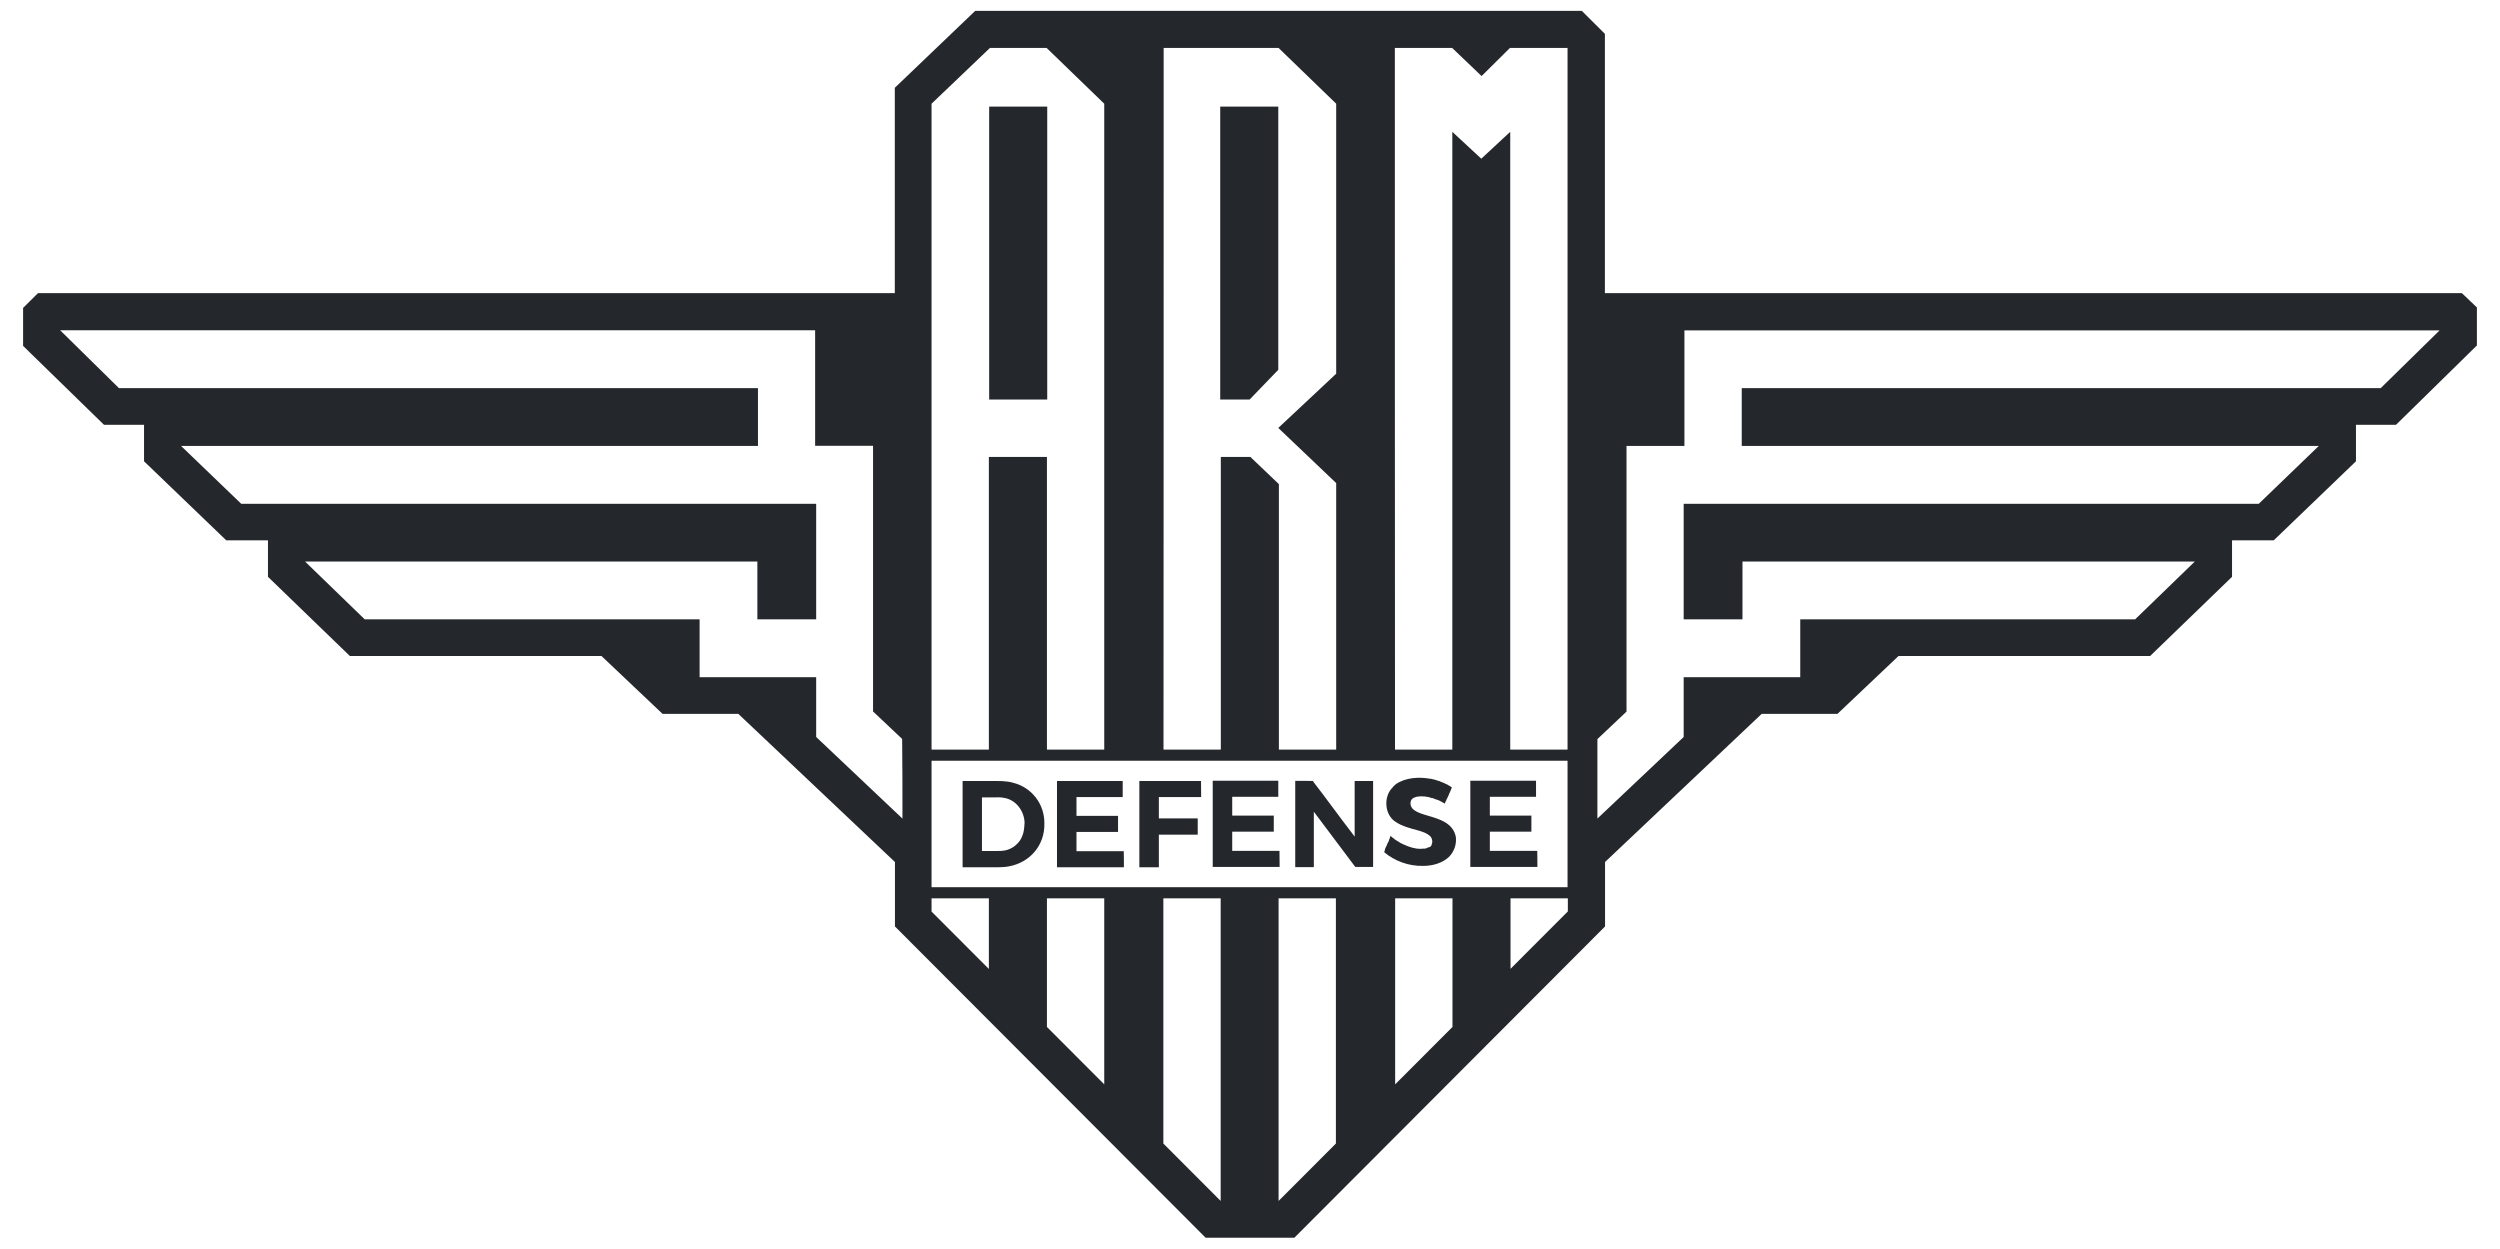 <?xml version="1.0" encoding="UTF-8"?> <svg xmlns="http://www.w3.org/2000/svg" viewBox="1904.23 2452.168 191.54 95.665" width="191.54" height="95.665" data-guides="{&quot;vertical&quot;:[],&quot;horizontal&quot;:[]}"><path fill="rgb(36, 39, 44)" stroke="none" fill-opacity="1" stroke-width="1" stroke-opacity="1" color="rgb(51, 51, 51)" font-size-adjust="none" class="cls-1" id="tSvg46e5b105cb" title="Path 8" d="M 1980.016 2460.333 C 1981.499 2460.333 1982.982 2460.333 1984.465 2460.333C 1984.465 2467.815 1984.465 2475.297 1984.465 2482.779C 1982.982 2482.779 1981.499 2482.779 1980.016 2482.779C 1980.016 2475.297 1980.016 2467.815 1980.016 2460.333ZM 1996.247 2512.006 C 1994.672 2512.006 1993.097 2512.006 1991.523 2512.006C 1991.523 2514.209 1991.523 2516.411 1991.523 2518.613C 1992.021 2518.613 1992.519 2518.613 1993.017 2518.613C 1993.017 2517.781 1993.017 2516.948 1993.017 2516.116C 1994.009 2516.116 1995.002 2516.116 1995.994 2516.116C 1995.994 2515.701 1995.994 2515.287 1995.994 2514.872C 1995.002 2514.872 1994.009 2514.872 1993.017 2514.872C 1993.017 2514.328 1993.017 2513.783 1993.017 2513.238C 1994.094 2513.238 1995.17 2513.238 1996.247 2513.238C 1996.247 2513.226 1996.247 2513.215 1996.247 2513.203C 1996.251 2513.203 1996.255 2513.203 1996.258 2513.203C 1996.258 2512.804 1996.258 2512.405 1996.247 2512.006ZM 1990.327 2517.382 C 1989.12 2517.382 1987.913 2517.382 1986.706 2517.382C 1986.706 2516.891 1986.706 2516.4 1986.706 2515.908C 1987.768 2515.908 1988.829 2515.908 1989.89 2515.908C 1989.89 2515.498 1989.89 2515.087 1989.89 2514.677C 1988.829 2514.677 1987.768 2514.677 1986.706 2514.677C 1986.706 2514.197 1986.706 2513.717 1986.706 2513.238C 1987.886 2513.238 1989.066 2513.238 1990.247 2513.238C 1990.247 2512.827 1990.247 2512.417 1990.247 2512.006C 1988.568 2512.006 1986.89 2512.006 1985.212 2512.006C 1985.212 2514.209 1985.212 2516.411 1985.212 2518.613C 1986.921 2518.613 1988.63 2518.613 1990.339 2518.613C 1990.339 2518.203 1990.339 2517.792 1990.327 2517.382ZM 1984.246 2515.264 C 1984.281 2516.921 1983.154 2518.245 1981.533 2518.544C 1981.005 2518.648 1980.464 2518.602 1979.936 2518.613C 1979.28 2518.613 1978.637 2518.613 1977.981 2518.613C 1977.981 2516.411 1977.981 2514.209 1977.981 2512.006C 1978.717 2512.006 1979.441 2512.006 1980.177 2512.006C 1980.752 2512.006 1981.315 2511.983 1981.867 2512.144C 1983.281 2512.501 1984.269 2513.779 1984.246 2515.264ZM 1982.729 2515.183 C 1982.694 2514.285 1982.051 2513.422 1981.131 2513.295C 1980.89 2513.238 1980.637 2513.261 1980.384 2513.261C 1980.074 2513.261 1979.775 2513.261 1979.464 2513.261C 1979.464 2514.631 1979.464 2516 1979.464 2517.37C 1979.809 2517.37 1980.143 2517.37 1980.487 2517.37C 1980.798 2517.37 1981.097 2517.37 1981.372 2517.29C 1981.372 2517.29 1981.372 2517.29 1981.372 2517.29C 1981.441 2517.267 1981.522 2517.244 1981.579 2517.209C 1981.587 2517.209 1981.595 2517.209 1981.602 2517.209C 1981.683 2517.163 1981.763 2517.117 1981.855 2517.071C 1982.062 2516.933 1982.235 2516.76 1982.384 2516.553C 1982.384 2516.518 1982.419 2516.484 1982.442 2516.461C 1982.442 2516.426 1982.465 2516.403 1982.487 2516.38C 1982.487 2516.357 1982.499 2516.334 1982.51 2516.323C 1982.51 2516.288 1982.533 2516.242 1982.556 2516.219C 1982.556 2516.162 1982.602 2516.104 1982.614 2516.035C 1982.618 2516.035 1982.622 2516.035 1982.625 2516.035C 1982.625 2516.035 1982.625 2515.989 1982.625 2515.966C 1982.629 2515.966 1982.633 2515.966 1982.637 2515.966C 1982.694 2515.713 1982.717 2515.448 1982.729 2515.183ZM 2009.409 2512.006 C 2008.945 2512.006 2008.481 2512.006 2008.018 2512.006C 2008.018 2513.426 2008.018 2514.846 2008.018 2516.265C 2008.018 2516.265 2008.018 2516.265 2008.018 2516.265C 2008.018 2516.265 2007.983 2516.231 2007.983 2516.219C 2007.949 2516.173 2007.903 2516.127 2007.88 2516.081C 2006.868 2514.769 2005.857 2513.364 2004.845 2512.052C 2004.845 2512.052 2004.845 2512.029 2004.845 2512.018C 2004.788 2511.972 2004.466 2512.018 2004.374 2511.995C 2004.075 2511.995 2003.765 2511.995 2003.466 2511.995C 2003.466 2514.197 2003.466 2516.4 2003.466 2518.602C 2003.941 2518.602 2004.416 2518.602 2004.891 2518.602C 2004.891 2517.19 2004.891 2515.778 2004.891 2514.366C 2004.891 2514.366 2004.891 2514.366 2004.891 2514.366C 2004.891 2514.366 2004.914 2514.389 2004.914 2514.389C 2004.914 2514.389 2004.914 2514.389 2004.914 2514.389C 2005.949 2515.77 2007.018 2517.186 2008.041 2518.556C 2008.041 2518.556 2008.064 2518.579 2008.075 2518.59C 2008.075 2518.59 2008.075 2518.59 2008.075 2518.59C 2008.524 2518.59 2008.983 2518.59 2009.432 2518.59C 2009.432 2516.388 2009.432 2514.186 2009.432 2511.983C 2009.428 2511.983 2009.424 2511.983 2009.42 2511.983M 2022.007 2517.359 C 2020.796 2517.359 2019.586 2517.359 2018.375 2517.359C 2018.375 2516.868 2018.375 2516.377 2018.375 2515.885C 2019.436 2515.885 2020.497 2515.885 2021.559 2515.885C 2021.559 2515.475 2021.559 2515.064 2021.559 2514.654C 2020.497 2514.654 2019.436 2514.654 2018.375 2514.654C 2018.375 2514.174 2018.375 2513.694 2018.375 2513.215C 2019.555 2513.215 2020.735 2513.215 2021.915 2513.215C 2021.915 2512.804 2021.915 2512.394 2021.915 2511.983C 2020.237 2511.983 2018.559 2511.983 2016.88 2511.983C 2016.88 2514.186 2016.88 2516.388 2016.88 2518.59C 2018.593 2518.59 2020.306 2518.59 2022.019 2518.59C 2022.019 2518.18 2022.019 2517.769 2022.007 2517.359ZM 2002.259 2517.359 C 2001.052 2517.359 1999.845 2517.359 1998.638 2517.359C 1998.638 2516.868 1998.638 2516.377 1998.638 2515.885C 1999.699 2515.885 2000.761 2515.885 2001.822 2515.885C 2001.822 2515.475 2001.822 2515.064 2001.822 2514.654C 2000.761 2514.654 1999.699 2514.654 1998.638 2514.654C 1998.638 2514.174 1998.638 2513.694 1998.638 2513.215C 1999.814 2513.215 2000.991 2513.215 2002.167 2513.215C 2002.167 2512.804 2002.167 2512.394 2002.167 2511.983C 2000.492 2511.983 1998.818 2511.983 1997.144 2511.983C 1997.144 2514.186 1997.144 2516.388 1997.144 2518.59C 1998.852 2518.59 2000.561 2518.59 2002.27 2518.59C 2002.27 2518.18 2002.27 2517.769 2002.259 2517.359ZM 2094 2475.723 C 2094 2476.694 2094 2477.665 2094 2478.635C 2091.935 2480.661 2089.87 2482.687 2087.804 2484.713C 2086.781 2484.713 2085.758 2484.713 2084.735 2484.713C 2084.735 2485.646 2084.735 2486.578 2084.735 2487.51C 2082.635 2489.529 2080.536 2491.547 2078.436 2493.565C 2077.371 2493.565 2076.306 2493.565 2075.24 2493.565C 2075.24 2494.498 2075.24 2495.43 2075.24 2496.362C 2073.148 2498.385 2071.056 2500.407 2068.964 2502.429C 2062.538 2502.429 2056.113 2502.429 2049.687 2502.429C 2048.128 2503.906 2046.568 2505.383 2045.009 2506.861C 2043.074 2506.861 2041.139 2506.861 2039.204 2506.861C 2035.203 2510.644 2031.203 2514.427 2027.203 2518.211C 2027.203 2519.857 2027.203 2521.503 2027.203 2523.149C 2019.268 2531.099 2011.332 2539.05 2003.397 2547C 2001.132 2547 1998.868 2547 1996.603 2547C 1988.668 2539.05 1980.733 2531.099 1972.797 2523.149C 1972.797 2521.503 1972.797 2519.857 1972.797 2518.211C 1968.797 2514.427 1964.797 2510.644 1960.797 2506.861C 1958.862 2506.861 1956.927 2506.861 1954.992 2506.861C 1953.432 2505.383 1951.873 2503.906 1950.313 2502.429C 1943.887 2502.429 1937.462 2502.429 1931.036 2502.429C 1928.944 2500.407 1926.852 2498.385 1924.76 2496.362C 1924.76 2495.43 1924.76 2494.498 1924.76 2493.565C 1923.695 2493.565 1922.629 2493.565 1921.564 2493.565C 1919.464 2491.547 1917.365 2489.529 1915.265 2487.51C 1915.265 2486.578 1915.265 2485.646 1915.265 2484.713C 1914.242 2484.713 1913.219 2484.713 1912.196 2484.713C 1910.131 2482.699 1908.065 2480.684 1906 2478.67C 1906 2477.699 1906 2476.728 1906 2475.758C 1906.379 2475.382 1906.759 2475.006 1907.138 2474.629C 1929.021 2474.629 1950.903 2474.629 1972.786 2474.629C 1972.786 2469.384 1972.786 2464.139 1972.786 2458.894C 1974.84 2456.929 1976.893 2454.965 1978.947 2453C 1994.438 2453 2009.93 2453 2025.421 2453C 2026.011 2453.587 2026.601 2454.174 2027.191 2454.761C 2027.191 2461.384 2027.191 2468.007 2027.191 2474.629C 2049.078 2474.629 2070.964 2474.629 2092.851 2474.629M 2011.11 2509.6 C 2012.574 2509.6 2014.037 2509.6 2015.501 2509.6C 2015.501 2493.822 2015.501 2478.044 2015.501 2462.267C 2016.241 2462.953 2016.98 2463.64 2017.72 2464.327C 2018.459 2463.64 2019.199 2462.953 2019.938 2462.267C 2019.938 2478.044 2019.938 2493.822 2019.938 2509.6C 2021.402 2509.6 2022.865 2509.6 2024.329 2509.6C 2024.329 2491.681 2024.329 2473.762 2024.329 2455.843C 2022.858 2455.843 2021.386 2455.843 2019.915 2455.843C 2019.191 2456.561 2018.467 2457.278 2017.743 2457.996C 2016.992 2457.278 2016.241 2456.561 2015.49 2455.843C 2014.026 2455.843 2012.562 2455.843 2011.098 2455.843C 2011.098 2473.762 2011.098 2491.681 2011.11 2509.6ZM 1993.373 2509.6 C 1994.837 2509.6 1996.301 2509.6 1997.764 2509.6C 1997.764 2502.126 1997.764 2494.651 1997.764 2487.177C 1998.519 2487.177 1999.274 2487.177 2000.029 2487.177C 2000.757 2487.871 2001.485 2488.566 2002.213 2489.26C 2002.213 2496.04 2002.213 2502.82 2002.213 2509.6C 2003.677 2509.6 2005.14 2509.6 2006.604 2509.6C 2006.604 2502.793 2006.604 2495.986 2006.604 2489.18C 2005.125 2487.771 2003.646 2486.363 2002.167 2484.955C 2003.646 2483.57 2005.125 2482.185 2006.604 2480.799C 2006.604 2473.904 2006.604 2467.009 2006.604 2460.114C 2005.133 2458.69 2003.661 2457.267 2002.19 2455.843C 1999.255 2455.843 1996.32 2455.843 1993.385 2455.843C 1993.385 2473.762 1993.385 2491.681 1993.373 2509.6ZM 1975.602 2509.6 C 1977.066 2509.6 1978.529 2509.6 1979.993 2509.6C 1979.993 2502.126 1979.993 2494.651 1979.993 2487.177C 1981.476 2487.177 1982.959 2487.177 1984.442 2487.177C 1984.442 2494.651 1984.442 2502.126 1984.442 2509.6C 1985.905 2509.6 1987.369 2509.6 1988.833 2509.6C 1988.833 2493.105 1988.833 2476.609 1988.833 2460.114C 1987.361 2458.69 1985.89 2457.267 1984.419 2455.843C 1982.97 2455.843 1981.522 2455.843 1980.074 2455.843C 1980.074 2455.843 1975.602 2460.114 1975.602 2460.114C 1975.602 2476.609 1975.602 2493.105 1975.602 2509.6ZM 1975.602 2520.144 C 1991.844 2520.144 2008.087 2520.144 2024.329 2520.144C 2024.329 2516.914 2024.329 2513.683 2024.329 2510.452C 2008.087 2510.452 1991.844 2510.452 1975.602 2510.452C 1975.602 2513.683 1975.602 2516.914 1975.602 2520.144ZM 1973.349 2508.783 C 1972.606 2508.081 1971.862 2507.379 1971.119 2506.676C 1971.119 2499.893 1971.119 2493.109 1971.119 2486.325C 1969.64 2486.325 1968.161 2486.325 1966.682 2486.325C 1966.682 2483.374 1966.682 2480.423 1966.682 2477.473C 1947.401 2477.473 1928.12 2477.473 1908.839 2477.473C 1910.341 2478.95 1911.843 2480.427 1913.345 2481.905C 1929.664 2481.905 1945.983 2481.905 1962.302 2481.905C 1962.302 2483.382 1962.302 2484.859 1962.302 2486.336C 1947.57 2486.336 1932.837 2486.336 1918.104 2486.336C 1919.641 2487.814 1921.177 2489.291 1922.714 2490.768C 1937.397 2490.768 1952.079 2490.768 1966.762 2490.768C 1966.762 2493.719 1966.762 2496.669 1966.762 2499.62C 1965.26 2499.62 1963.758 2499.62 1962.256 2499.62C 1962.256 2498.143 1962.256 2496.666 1962.256 2495.188C 1950.704 2495.188 1939.151 2495.188 1927.599 2495.188C 1929.124 2496.666 1930.649 2498.143 1932.174 2499.62C 1940.726 2499.62 1949.279 2499.62 1957.831 2499.62C 1957.831 2501.097 1957.831 2502.575 1957.831 2504.052C 1960.808 2504.052 1963.785 2504.052 1966.762 2504.052C 1966.762 2505.579 1966.762 2507.106 1966.762 2508.633C 1968.966 2510.717 1971.169 2512.8 1973.372 2514.884C 1973.372 2512.854 1973.372 2510.824 1973.349 2508.783ZM 1979.993 2520.996 C 1978.529 2520.996 1977.066 2520.996 1975.602 2520.996C 1975.602 2521.334 1975.602 2521.672 1975.602 2522.009C 1977.066 2523.475 1978.529 2524.941 1979.993 2526.407C 1979.993 2524.607 1979.993 2522.807 1979.993 2520.996ZM 1988.833 2520.996 C 1987.369 2520.996 1985.905 2520.996 1984.442 2520.996C 1984.442 2524.281 1984.442 2527.565 1984.442 2530.85C 1985.905 2532.316 1987.369 2533.781 1988.833 2535.247C 1988.833 2530.497 1988.833 2525.747 1988.833 2520.996ZM 1997.753 2520.996 C 1996.289 2520.996 1994.825 2520.996 1993.362 2520.996C 1993.362 2527.258 1993.362 2533.52 1993.362 2539.782C 1994.825 2541.248 1996.289 2542.714 1997.753 2544.18C 1997.753 2536.452 1997.753 2528.724 1997.753 2520.996ZM 2006.581 2520.996 C 2005.117 2520.996 2003.654 2520.996 2002.19 2520.996C 2002.19 2528.724 2002.19 2536.452 2002.19 2544.18C 2003.654 2542.714 2005.117 2541.248 2006.581 2539.782C 2006.581 2533.52 2006.581 2527.258 2006.581 2520.996ZM 2015.513 2520.996 C 2014.049 2520.996 2012.585 2520.996 2011.121 2520.996C 2011.121 2525.747 2011.121 2530.497 2011.121 2535.247C 2012.585 2533.781 2014.049 2532.316 2015.513 2530.85C 2015.513 2527.565 2015.513 2524.281 2015.513 2520.996ZM 2024.352 2520.996 C 2022.888 2520.996 2021.425 2520.996 2019.961 2520.996C 2019.961 2522.796 2019.961 2524.595 2019.961 2526.395C 2021.425 2524.929 2022.888 2523.464 2024.352 2521.998C 2024.352 2521.66 2024.352 2521.322 2024.352 2520.996ZM 2091.138 2477.484 C 2071.853 2477.484 2052.568 2477.484 2033.284 2477.484C 2033.284 2480.435 2033.284 2483.386 2033.284 2486.336C 2031.805 2486.336 2030.326 2486.336 2028.847 2486.336C 2028.847 2493.12 2028.847 2499.904 2028.847 2506.688C 2028.103 2507.39 2027.36 2508.092 2026.617 2508.795C 2026.617 2510.824 2026.617 2512.854 2026.617 2514.884C 2028.82 2512.8 2031.023 2510.717 2033.226 2508.633C 2033.226 2507.106 2033.226 2505.579 2033.226 2504.052C 2036.203 2504.052 2039.181 2504.052 2042.158 2504.052C 2042.158 2502.575 2042.158 2501.097 2042.158 2499.62C 2050.71 2499.62 2059.262 2499.62 2067.815 2499.62C 2069.34 2498.143 2070.865 2496.666 2072.39 2495.188C 2060.837 2495.188 2049.285 2495.188 2037.732 2495.188C 2037.732 2496.666 2037.732 2498.143 2037.732 2499.62C 2036.23 2499.62 2034.728 2499.62 2033.226 2499.62C 2033.226 2496.669 2033.226 2493.719 2033.226 2490.768C 2047.913 2490.768 2062.6 2490.768 2077.286 2490.768C 2078.819 2489.291 2080.352 2487.814 2081.884 2486.336C 2067.148 2486.336 2052.411 2486.336 2037.675 2486.336C 2037.675 2484.859 2037.675 2483.382 2037.675 2481.905C 2053.994 2481.905 2070.313 2481.905 2086.632 2481.905C 2088.138 2480.427 2089.644 2478.95 2091.138 2477.484ZM 2015.8 2516.507 C 2015.616 2514.297 2012.259 2515.011 2012.294 2513.675C 2012.298 2513.675 2012.302 2513.675 2012.305 2513.675C 2012.305 2513.675 2012.305 2513.618 2012.305 2513.583C 2012.309 2513.583 2012.313 2513.583 2012.317 2513.583C 2012.317 2513.575 2012.317 2513.568 2012.317 2513.56C 2012.321 2513.56 2012.325 2513.56 2012.328 2513.56C 2012.328 2513.549 2012.328 2513.537 2012.328 2513.526C 2012.328 2513.526 2012.328 2513.526 2012.328 2513.526C 2012.328 2513.526 2012.34 2513.503 2012.34 2513.503C 2012.34 2513.503 2012.34 2513.503 2012.34 2513.503C 2012.34 2513.503 2012.351 2513.48 2012.351 2513.48C 2012.351 2513.48 2012.351 2513.457 2012.363 2513.457C 2012.363 2513.457 2012.363 2513.457 2012.363 2513.457C 2012.363 2513.457 2012.374 2513.433 2012.374 2513.433C 2012.374 2513.433 2012.374 2513.433 2012.374 2513.433C 2012.374 2513.433 2012.386 2513.433 2012.386 2513.433C 2012.386 2513.433 2012.386 2513.422 2012.386 2513.41C 2012.386 2513.41 2012.397 2513.399 2012.409 2513.41C 2012.409 2513.41 2012.409 2513.41 2012.409 2513.41C 2012.409 2513.41 2012.42 2513.387 2012.432 2513.387C 2012.432 2513.387 2012.432 2513.376 2012.432 2513.364C 2012.436 2513.364 2012.44 2513.364 2012.443 2513.364C 2012.443 2513.364 2012.455 2513.341 2012.478 2513.341C 2012.478 2513.341 2012.478 2513.33 2012.478 2513.318C 2012.486 2513.318 2012.493 2513.318 2012.501 2513.318C 2012.501 2513.318 2012.512 2513.307 2012.512 2513.307C 2012.512 2513.307 2012.512 2513.307 2012.512 2513.307C 2012.512 2513.307 2012.524 2513.307 2012.524 2513.307C 2012.524 2513.307 2012.524 2513.307 2012.524 2513.307C 2012.524 2513.307 2012.558 2513.284 2012.57 2513.284C 2012.574 2513.284 2012.577 2513.284 2012.581 2513.284C 2012.581 2513.284 2012.65 2513.238 2012.696 2513.238C 2012.696 2513.238 2012.696 2513.238 2012.696 2513.238C 2012.696 2513.238 2012.742 2513.215 2012.754 2513.215C 2012.754 2513.215 2012.754 2513.215 2012.754 2513.215C 2012.903 2513.192 2013.041 2513.169 2013.191 2513.18C 2013.194 2513.18 2013.198 2513.18 2013.202 2513.18C 2013.202 2513.18 2013.271 2513.192 2013.305 2513.192C 2013.305 2513.192 2013.305 2513.192 2013.305 2513.192C 2013.305 2513.192 2013.351 2513.192 2013.374 2513.192C 2013.374 2513.192 2013.374 2513.192 2013.374 2513.192C 2013.374 2513.192 2013.42 2513.192 2013.432 2513.192C 2013.432 2513.192 2013.432 2513.192 2013.432 2513.192C 2013.432 2513.192 2013.489 2513.215 2013.524 2513.215C 2013.528 2513.215 2013.532 2513.215 2013.535 2513.215C 2013.535 2513.215 2013.558 2513.226 2013.581 2513.226C 2013.581 2513.226 2013.581 2513.226 2013.581 2513.226C 2013.581 2513.226 2013.604 2513.226 2013.616 2513.226C 2013.616 2513.226 2013.616 2513.226 2013.616 2513.226C 2013.616 2513.226 2013.639 2513.226 2013.65 2513.226C 2013.65 2513.226 2013.65 2513.226 2013.65 2513.226C 2013.65 2513.226 2013.696 2513.249 2013.708 2513.249C 2013.712 2513.249 2013.715 2513.249 2013.719 2513.249C 2013.719 2513.249 2013.765 2513.272 2013.788 2513.272C 2013.788 2513.272 2013.788 2513.272 2013.788 2513.272C 2013.788 2513.272 2013.811 2513.272 2013.811 2513.272C 2013.811 2513.272 2013.811 2513.272 2013.811 2513.272C 2013.811 2513.272 2013.857 2513.295 2013.869 2513.295C 2013.869 2513.295 2013.869 2513.295 2013.869 2513.295C 2013.869 2513.295 2013.903 2513.318 2013.926 2513.318C 2013.926 2513.318 2013.926 2513.318 2013.926 2513.318C 2013.926 2513.318 2013.949 2513.318 2013.949 2513.318C 2013.949 2513.318 2013.949 2513.318 2013.949 2513.318C 2013.949 2513.318 2013.972 2513.318 2013.984 2513.318C 2013.984 2513.318 2013.984 2513.318 2013.984 2513.318C 2013.984 2513.318 2013.995 2513.318 2013.995 2513.318C 2013.995 2513.318 2013.995 2513.318 2013.995 2513.318C 2013.995 2513.318 2014.018 2513.318 2014.018 2513.318C 2014.018 2513.318 2014.018 2513.318 2014.018 2513.318C 2014.018 2513.318 2014.053 2513.341 2014.076 2513.341C 2014.076 2513.341 2014.076 2513.341 2014.076 2513.341C 2014.076 2513.341 2014.099 2513.364 2014.11 2513.364C 2014.11 2513.364 2014.11 2513.364 2014.11 2513.364C 2014.11 2513.364 2014.191 2513.41 2014.237 2513.41C 2014.237 2513.41 2014.237 2513.41 2014.237 2513.41C 2014.237 2513.41 2014.248 2513.41 2014.248 2513.41C 2014.248 2513.41 2014.248 2513.41 2014.248 2513.41C 2014.248 2513.41 2014.306 2513.433 2014.34 2513.445C 2014.34 2513.445 2014.34 2513.445 2014.34 2513.445C 2014.34 2513.445 2014.34 2513.445 2014.34 2513.445C 2014.34 2513.445 2014.34 2513.445 2014.34 2513.445C 2014.34 2513.445 2014.363 2513.445 2014.363 2513.445C 2014.363 2513.445 2014.363 2513.445 2014.363 2513.445C 2014.363 2513.445 2014.386 2513.468 2014.398 2513.468C 2014.398 2513.468 2014.398 2513.468 2014.398 2513.468C 2014.398 2513.468 2014.409 2513.48 2014.409 2513.48C 2014.409 2513.48 2014.409 2513.48 2014.409 2513.48C 2014.409 2513.48 2014.432 2513.48 2014.432 2513.48C 2014.432 2513.48 2014.432 2513.48 2014.432 2513.48C 2014.432 2513.48 2014.443 2513.48 2014.443 2513.48C 2014.443 2513.48 2014.443 2513.48 2014.443 2513.48C 2014.443 2513.48 2014.455 2513.48 2014.455 2513.48C 2014.459 2513.48 2014.463 2513.48 2014.466 2513.48C 2014.466 2513.48 2014.478 2513.491 2014.478 2513.491C 2014.478 2513.491 2014.478 2513.491 2014.478 2513.491C 2014.478 2513.491 2014.501 2513.514 2014.512 2513.514C 2014.512 2513.514 2014.512 2513.514 2014.512 2513.514C 2014.512 2513.514 2014.524 2513.514 2014.524 2513.514C 2014.524 2513.514 2014.535 2513.526 2014.547 2513.537C 2014.57 2513.537 2014.581 2513.549 2014.604 2513.56C 2014.608 2513.56 2014.612 2513.56 2014.616 2513.56C 2014.616 2513.56 2014.673 2513.606 2014.708 2513.606C 2014.708 2513.606 2014.719 2513.629 2014.731 2513.629C 2014.731 2513.629 2014.731 2513.629 2014.731 2513.629C 2014.731 2513.629 2014.765 2513.664 2014.777 2513.652C 2014.777 2513.652 2014.777 2513.652 2014.777 2513.652C 2014.777 2513.652 2014.788 2513.652 2014.788 2513.652C 2014.788 2513.675 2014.823 2513.664 2014.834 2513.687C 2014.838 2513.687 2014.842 2513.687 2014.846 2513.687C 2014.846 2513.687 2014.869 2513.698 2014.869 2513.698C 2014.869 2513.71 2014.903 2513.733 2014.915 2513.733C 2014.919 2513.733 2014.922 2513.733 2014.926 2513.733C 2014.926 2513.733 2014.926 2513.733 2014.926 2513.733C 2014.93 2513.733 2014.934 2513.733 2014.938 2513.733C 2014.938 2513.725 2014.938 2513.717 2014.938 2513.71C 2014.938 2513.71 2014.938 2513.71 2014.938 2513.71C 2014.938 2513.702 2014.938 2513.694 2014.938 2513.687C 2014.942 2513.687 2014.945 2513.687 2014.949 2513.687C 2014.949 2513.679 2014.949 2513.671 2014.949 2513.664C 2014.953 2513.664 2014.957 2513.664 2014.961 2513.664C 2014.961 2513.664 2014.961 2513.618 2014.972 2513.618C 2014.972 2513.618 2014.972 2513.595 2014.972 2513.595C 2014.976 2513.595 2014.98 2513.595 2014.984 2513.595C 2014.984 2513.595 2015.007 2513.549 2015.007 2513.526C 2015.011 2513.526 2015.014 2513.526 2015.018 2513.526C 2015.018 2513.526 2015.03 2513.48 2015.041 2513.48C 2015.041 2513.48 2015.041 2513.457 2015.041 2513.445C 2015.053 2513.445 2015.064 2513.422 2015.064 2513.41C 2015.087 2513.399 2015.087 2513.353 2015.11 2513.341C 2015.11 2513.33 2015.11 2513.307 2015.122 2513.307C 2015.122 2513.299 2015.122 2513.292 2015.122 2513.284C 2015.179 2513.215 2015.191 2513.123 2015.237 2513.054C 2015.237 2513.031 2015.248 2513.008 2015.26 2512.996C 2015.26 2512.988 2015.26 2512.981 2015.26 2512.973C 2015.26 2512.973 2015.271 2512.927 2015.306 2512.904C 2015.306 2512.846 2015.363 2512.8 2015.363 2512.743C 2015.375 2512.743 2015.386 2512.72 2015.386 2512.708C 2015.386 2512.708 2015.386 2512.708 2015.386 2512.708C 2015.386 2512.701 2015.386 2512.693 2015.386 2512.685C 2015.39 2512.685 2015.394 2512.685 2015.398 2512.685C 2015.398 2512.678 2015.398 2512.67 2015.398 2512.662C 2015.401 2512.662 2015.405 2512.662 2015.409 2512.662C 2015.409 2512.662 2015.409 2512.628 2015.409 2512.616C 2015.421 2512.616 2015.432 2512.593 2015.432 2512.582C 2015.436 2512.582 2015.44 2512.582 2015.444 2512.582C 2015.444 2512.574 2015.444 2512.566 2015.444 2512.559C 2015.444 2512.559 2015.444 2512.559 2015.444 2512.559C 2015.444 2512.559 2015.444 2512.536 2015.444 2512.524C 2015.447 2512.524 2015.451 2512.524 2015.455 2512.524C 2015.455 2512.516 2015.455 2512.509 2015.455 2512.501C 2015.455 2512.501 2015.455 2512.501 2015.455 2512.501C 2015.455 2512.501 2015.455 2512.49 2015.455 2512.478C 2015.421 2512.478 2015.398 2512.432 2015.363 2512.432C 2015.306 2512.374 2015.225 2512.363 2015.168 2512.305C 2015.041 2512.248 2014.926 2512.19 2014.8 2512.133C 2014.796 2512.133 2014.792 2512.133 2014.788 2512.133C 2014.788 2512.133 2014.673 2512.075 2014.616 2512.064C 2014.604 2512.041 2014.558 2512.041 2014.535 2512.029C 2014.535 2512.029 2014.535 2512.029 2014.535 2512.029C 2014.535 2512.029 2014.466 2511.983 2014.432 2511.995C 2014.432 2511.995 2014.432 2511.995 2014.432 2511.995C 2014.294 2511.96 2014.168 2511.891 2014.03 2511.879C 2014.03 2511.879 2014.03 2511.879 2014.03 2511.879C 2014.03 2511.879 2013.984 2511.856 2013.949 2511.856C 2013.949 2511.856 2013.949 2511.856 2013.949 2511.856C 2013.949 2511.856 2013.857 2511.822 2013.811 2511.833C 2013.811 2511.833 2013.811 2511.833 2013.811 2511.833C 2012.938 2511.684 2011.949 2511.73 2011.19 2512.236C 2011.156 2512.282 2011.098 2512.305 2011.064 2512.34C 2011.064 2512.348 2011.064 2512.355 2011.064 2512.363C 2011.064 2512.363 2010.983 2512.432 2010.949 2512.455C 2010.949 2512.463 2010.949 2512.47 2010.949 2512.478C 2010.202 2513.169 2010.282 2514.642 2011.213 2515.172C 2011.673 2515.471 2012.213 2515.609 2012.754 2515.759C 2013.145 2515.862 2013.581 2515.989 2013.857 2516.288C 2013.938 2516.426 2013.984 2516.576 2013.961 2516.737C 2013.957 2516.737 2013.953 2516.737 2013.949 2516.737C 2013.949 2516.753 2013.949 2516.768 2013.949 2516.783C 2013.945 2516.783 2013.942 2516.783 2013.938 2516.783C 2013.938 2516.795 2013.938 2516.806 2013.938 2516.818C 2013.934 2516.818 2013.93 2516.818 2013.926 2516.818C 2013.926 2516.818 2013.926 2516.852 2013.926 2516.864C 2013.922 2516.864 2013.919 2516.864 2013.915 2516.864C 2013.915 2516.864 2013.915 2516.887 2013.915 2516.898C 2013.915 2516.898 2013.915 2516.898 2013.915 2516.898C 2013.915 2516.906 2013.915 2516.914 2013.915 2516.921C 2013.911 2516.921 2013.907 2516.921 2013.903 2516.921C 2013.903 2516.921 2013.903 2516.944 2013.903 2516.944C 2013.899 2516.944 2013.896 2516.944 2013.892 2516.944C 2013.892 2516.952 2013.892 2516.96 2013.892 2516.967C 2013.892 2516.967 2013.892 2516.967 2013.892 2516.967C 2013.892 2516.967 2013.88 2516.967 2013.88 2516.967C 2013.88 2516.967 2013.88 2516.967 2013.88 2516.967C 2013.88 2516.967 2013.846 2517.013 2013.834 2517.025C 2013.834 2517.025 2013.834 2517.025 2013.834 2517.025C 2013.834 2517.025 2013.834 2517.025 2013.834 2517.025C 2013.834 2517.025 2013.834 2517.025 2013.834 2517.025C 2013.834 2517.025 2013.823 2517.025 2013.823 2517.025C 2013.823 2517.025 2013.823 2517.025 2013.823 2517.025C 2013.823 2517.025 2013.8 2517.048 2013.788 2517.059C 2013.784 2517.059 2013.781 2517.059 2013.777 2517.059C 2013.777 2517.059 2013.777 2517.059 2013.777 2517.059C 2013.773 2517.059 2013.769 2517.059 2013.765 2517.059C 2013.765 2517.059 2013.754 2517.059 2013.754 2517.059C 2013.754 2517.059 2013.754 2517.059 2013.754 2517.059C 2013.754 2517.059 2013.731 2517.083 2013.731 2517.083C 2013.731 2517.083 2013.731 2517.083 2013.731 2517.083C 2013.731 2517.083 2013.719 2517.083 2013.708 2517.083C 2013.708 2517.083 2013.708 2517.083 2013.708 2517.083C 2013.708 2517.083 2013.696 2517.083 2013.696 2517.083C 2013.692 2517.083 2013.689 2517.083 2013.685 2517.083C 2013.685 2517.083 2013.65 2517.117 2013.639 2517.106C 2013.639 2517.106 2013.639 2517.106 2013.639 2517.106C 2013.639 2517.106 2013.616 2517.106 2013.616 2517.106C 2013.612 2517.106 2013.608 2517.106 2013.604 2517.106C 2013.604 2517.106 2013.558 2517.14 2013.547 2517.14C 2013.547 2517.14 2013.547 2517.14 2013.547 2517.14C 2013.547 2517.14 2013.512 2517.163 2013.489 2517.163C 2013.489 2517.163 2013.489 2517.163 2013.489 2517.163C 2013.489 2517.163 2013.443 2517.186 2013.42 2517.186C 2013.42 2517.186 2013.42 2517.186 2013.42 2517.186C 2013.42 2517.186 2013.386 2517.186 2013.363 2517.186C 2013.359 2517.186 2013.355 2517.186 2013.351 2517.186C 2013.351 2517.186 2013.317 2517.186 2013.294 2517.186C 2013.294 2517.186 2013.294 2517.186 2013.294 2517.186C 2013.007 2517.209 2013.064 2517.209 2012.777 2517.186C 2012.777 2517.186 2012.777 2517.186 2012.777 2517.186C 2012.662 2517.175 2012.558 2517.129 2012.443 2517.117C 2012.443 2517.117 2012.443 2517.117 2012.443 2517.117C 2012.374 2517.106 2012.317 2517.071 2012.259 2517.059C 2012.259 2517.059 2012.259 2517.059 2012.259 2517.059C 2012.11 2517.013 2011.961 2516.956 2011.823 2516.887C 2011.777 2516.887 2011.731 2516.852 2011.696 2516.829C 2011.662 2516.829 2011.627 2516.806 2011.604 2516.783C 2011.597 2516.783 2011.589 2516.783 2011.581 2516.783C 2011.409 2516.68 2011.236 2516.576 2011.064 2516.461C 2011.064 2516.453 2011.064 2516.446 2011.064 2516.438C 2011.064 2516.438 2010.983 2516.38 2010.938 2516.369C 2010.938 2516.361 2010.938 2516.353 2010.938 2516.346C 2010.857 2516.311 2010.811 2516.231 2010.754 2516.208C 2010.754 2516.215 2010.754 2516.223 2010.754 2516.231C 2010.754 2516.231 2010.754 2516.231 2010.754 2516.231C 2010.754 2516.238 2010.754 2516.246 2010.754 2516.254C 2010.75 2516.254 2010.746 2516.254 2010.742 2516.254C 2010.742 2516.254 2010.742 2516.277 2010.742 2516.288C 2010.738 2516.288 2010.734 2516.288 2010.731 2516.288C 2010.731 2516.296 2010.731 2516.304 2010.731 2516.311C 2010.731 2516.311 2010.731 2516.311 2010.731 2516.311C 2010.731 2516.311 2010.731 2516.334 2010.731 2516.346C 2010.727 2516.346 2010.723 2516.346 2010.719 2516.346C 2010.719 2516.346 2010.719 2516.369 2010.719 2516.38C 2010.715 2516.38 2010.711 2516.38 2010.708 2516.38C 2010.708 2516.388 2010.708 2516.396 2010.708 2516.403C 2010.704 2516.403 2010.7 2516.403 2010.696 2516.403C 2010.696 2516.411 2010.696 2516.419 2010.696 2516.426C 2010.692 2516.426 2010.688 2516.426 2010.685 2516.426C 2010.685 2516.426 2010.685 2516.449 2010.685 2516.461C 2010.681 2516.461 2010.677 2516.461 2010.673 2516.461C 2010.673 2516.469 2010.673 2516.476 2010.673 2516.484C 2010.669 2516.484 2010.665 2516.484 2010.662 2516.484C 2010.662 2516.484 2010.662 2516.518 2010.662 2516.518C 2010.658 2516.518 2010.654 2516.518 2010.65 2516.518C 2010.65 2516.518 2010.65 2516.553 2010.65 2516.565C 2010.646 2516.565 2010.642 2516.565 2010.639 2516.565C 2010.639 2516.572 2010.639 2516.58 2010.639 2516.588C 2010.639 2516.588 2010.616 2516.611 2010.627 2516.622C 2010.623 2516.622 2010.619 2516.622 2010.616 2516.622C 2010.616 2516.634 2010.616 2516.645 2010.616 2516.657C 2010.612 2516.657 2010.608 2516.657 2010.604 2516.657C 2010.604 2516.657 2010.604 2516.691 2010.581 2516.691C 2010.581 2516.714 2010.558 2516.726 2010.558 2516.749C 2010.535 2516.749 2010.535 2516.783 2010.535 2516.806C 2010.512 2516.829 2010.501 2516.875 2010.489 2516.898C 2010.489 2516.898 2010.489 2516.898 2010.489 2516.898C 2010.489 2516.898 2010.478 2516.933 2010.478 2516.944C 2010.466 2516.956 2010.455 2516.979 2010.443 2517.002C 2010.443 2517.002 2010.42 2517.013 2010.42 2517.025C 2010.42 2517.025 2010.42 2517.025 2010.42 2517.025C 2010.42 2517.025 2010.42 2517.059 2010.42 2517.071C 2010.416 2517.071 2010.413 2517.071 2010.409 2517.071C 2010.409 2517.079 2010.409 2517.086 2010.409 2517.094C 2010.405 2517.094 2010.401 2517.094 2010.397 2517.094C 2010.397 2517.094 2010.397 2517.129 2010.374 2517.129C 2010.374 2517.129 2010.374 2517.129 2010.374 2517.129C 2010.374 2517.129 2010.363 2517.152 2010.363 2517.152C 2010.363 2517.152 2010.363 2517.175 2010.363 2517.186C 2010.363 2517.186 2010.363 2517.186 2010.363 2517.186C 2010.363 2517.194 2010.363 2517.201 2010.363 2517.209C 2010.359 2517.209 2010.355 2517.209 2010.351 2517.209C 2010.351 2517.209 2010.351 2517.232 2010.351 2517.244C 2010.347 2517.244 2010.344 2517.244 2010.34 2517.244C 2010.34 2517.244 2010.34 2517.267 2010.34 2517.278C 2010.336 2517.278 2010.332 2517.278 2010.328 2517.278C 2010.328 2517.286 2010.328 2517.294 2010.328 2517.301C 2010.324 2517.301 2010.321 2517.301 2010.317 2517.301C 2010.317 2517.309 2010.317 2517.317 2010.317 2517.324C 2010.317 2517.324 2010.317 2517.324 2010.317 2517.324C 2010.317 2517.332 2010.317 2517.34 2010.317 2517.347C 2010.317 2517.347 2010.317 2517.347 2010.317 2517.347C 2010.317 2517.355 2010.317 2517.363 2010.317 2517.37C 2010.317 2517.37 2010.317 2517.37 2010.317 2517.37C 2010.317 2517.37 2010.305 2517.393 2010.305 2517.393C 2010.305 2517.401 2010.305 2517.409 2010.305 2517.416C 2010.301 2517.416 2010.298 2517.416 2010.294 2517.416C 2010.294 2517.424 2010.294 2517.432 2010.294 2517.439C 2010.29 2517.439 2010.286 2517.439 2010.282 2517.439C 2010.282 2517.447 2010.282 2517.455 2010.282 2517.462C 2011.11 2518.153 2012.179 2518.533 2013.248 2518.51C 2013.972 2518.51 2014.719 2518.314 2015.248 2517.819C 2015.616 2517.439 2015.823 2516.91 2015.777 2516.369M 2002.167 2480.5 C 2002.167 2473.778 2002.167 2467.055 2002.167 2460.333C 2000.684 2460.333 1999.201 2460.333 1997.718 2460.333C 1997.718 2467.815 1997.718 2475.297 1997.718 2482.779C 1998.469 2482.779 1999.22 2482.779 1999.971 2482.779" style=""></path><defs></defs></svg> 